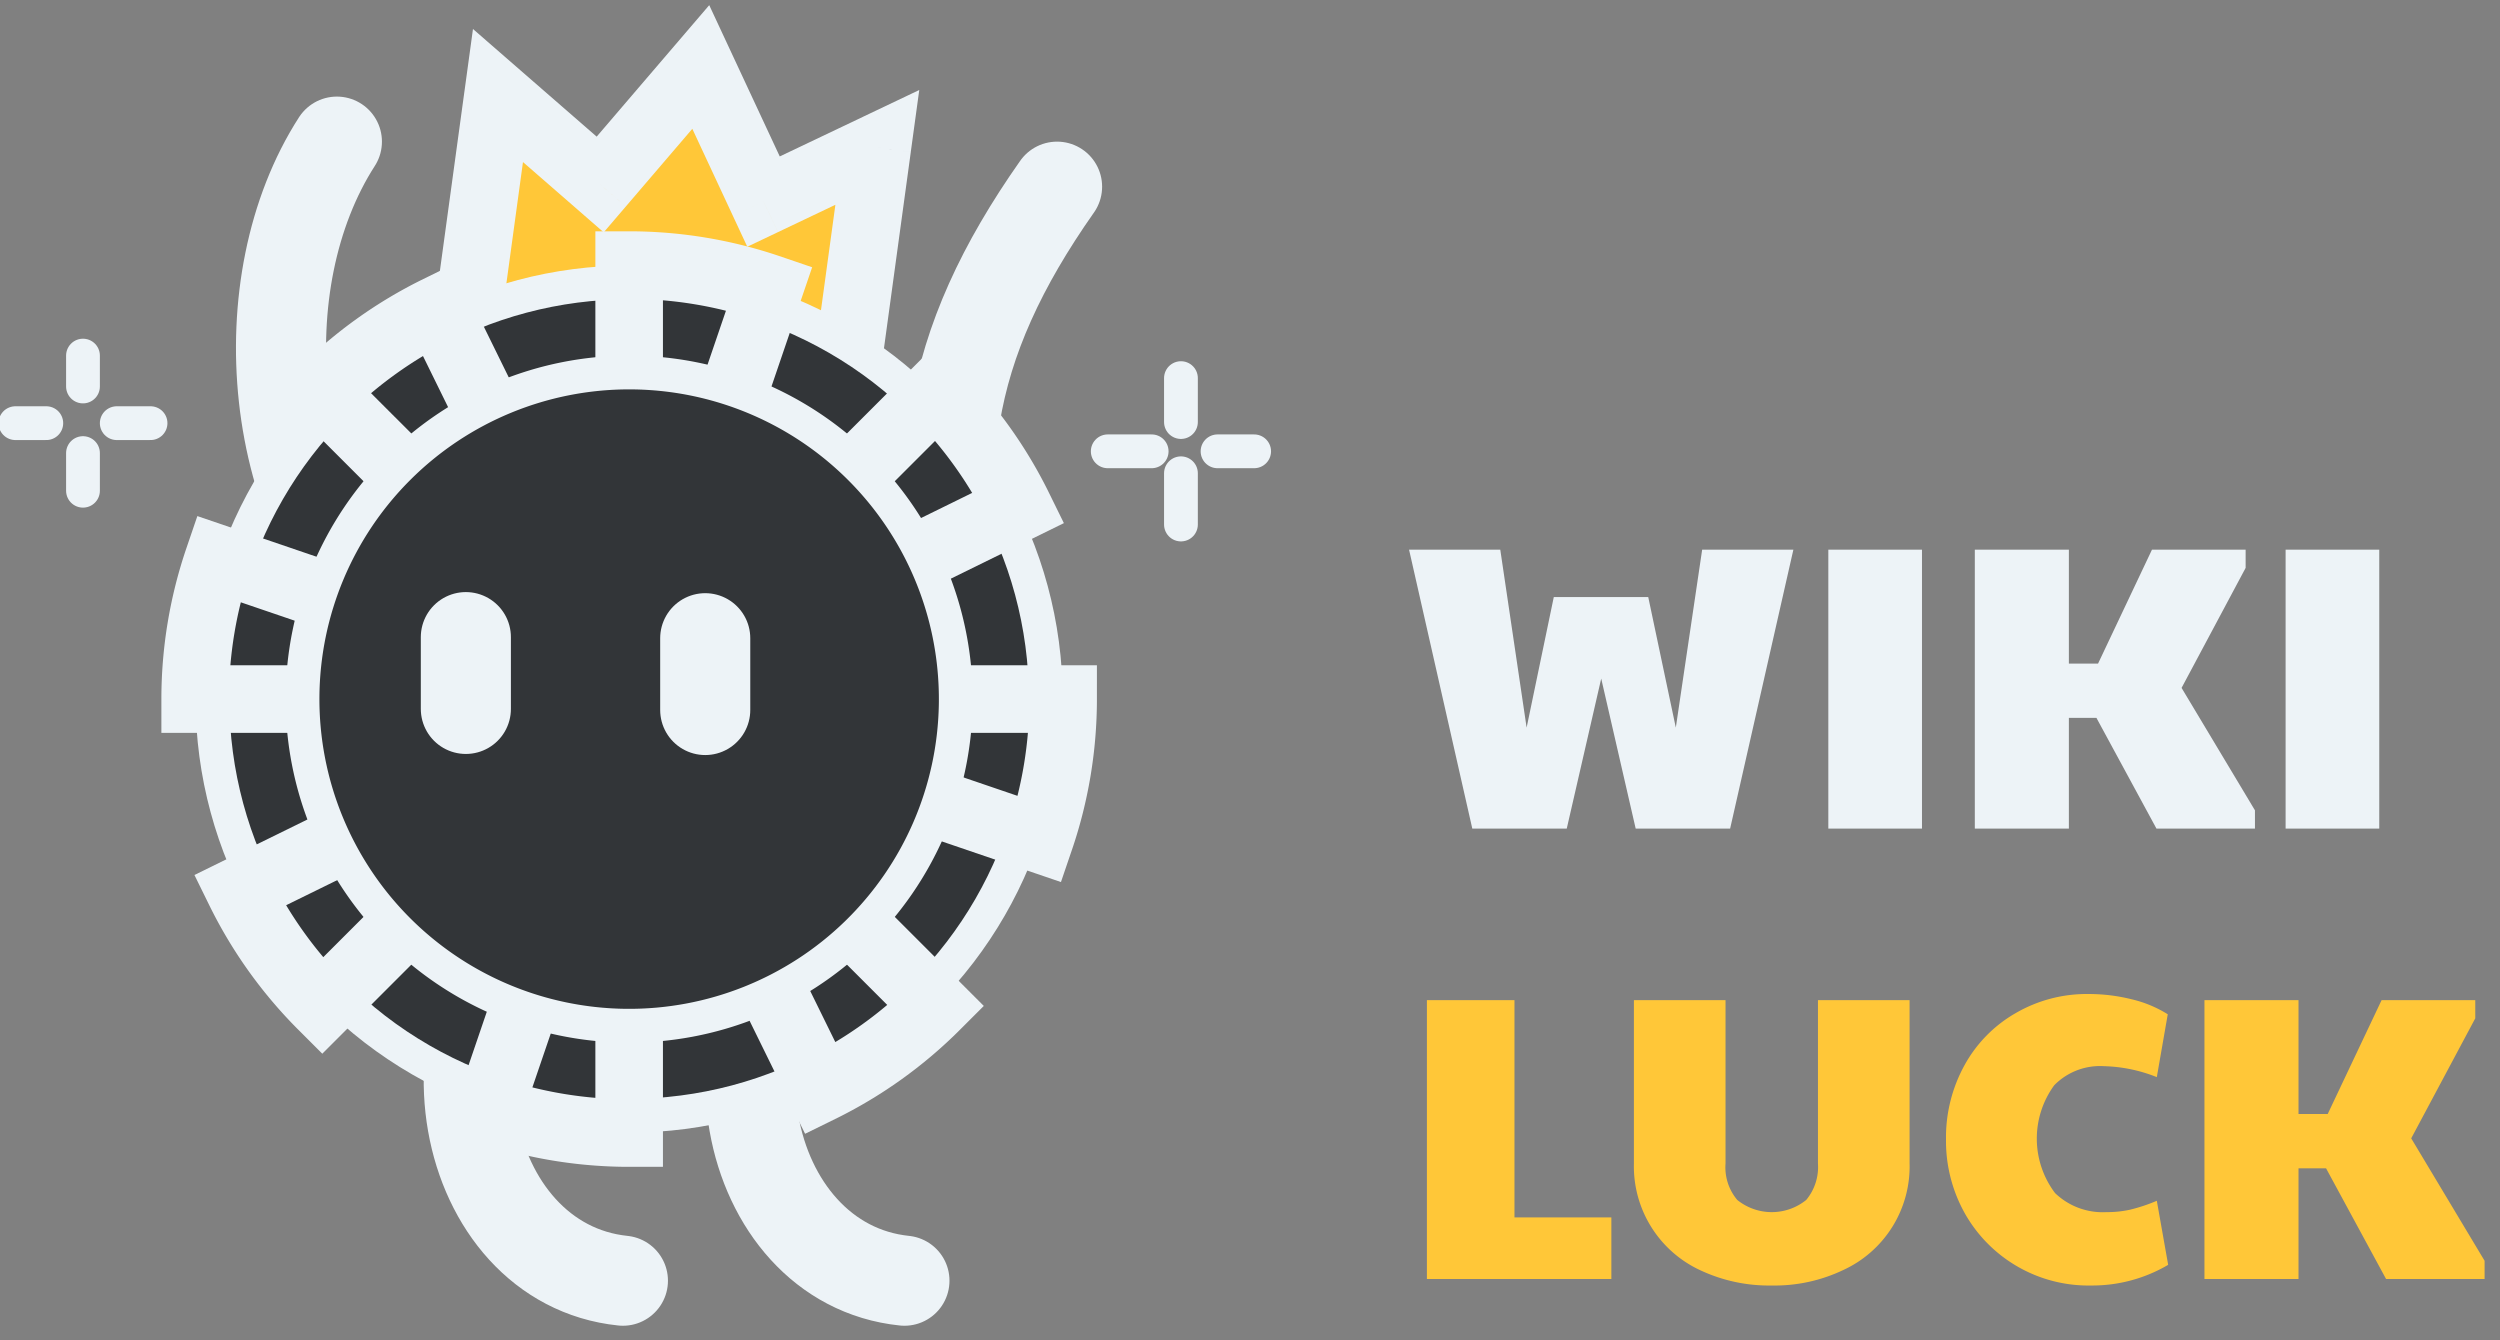 <svg xmlns="http://www.w3.org/2000/svg" viewBox="0 0 222 119"><rect x="0" y="0" width="222" height="119" fill="#808080" stroke="none"/><defs><style>.a{fill:#edf3f7;}.b{fill:#ffc738;}.c,.f{fill:none;stroke-linecap:round;}.c,.d,.e,.f{stroke:#edf3f7;}.c{stroke-width:8px;}.d,.e{fill:#323538;}.d,.f{stroke-width:3px;}.e{stroke-width:6px;}</style></defs><title>Монтажная область 1</title><path class="a" d="M125.124,48.809h8.1l2.34,15.804,2.412-11.592h8.388l2.448,11.592,2.34-15.804h8.1l-5.616,24.768h-8.388l-3.06-13.32-3.06,13.32h-8.388Zm37.232,0h8.316v24.768h-8.316Zm13.008,0h8.352v10.116h2.592l4.788-10.116h8.316v1.62l-5.688,10.656,6.516,10.872v1.62h-8.748l-5.328-9.828h-2.448v9.828h-8.352Zm27.598,0h8.316v24.768h-8.316Z"/><path class="b" d="M126.709,88.809h7.776v19.296h8.604v5.472h-16.38Zm30.622,25.344a14.364,14.364,0,0,1-6.372-1.368,10.164,10.164,0,0,1-5.868-9.468V88.809h8.136v14.508a4.495,4.495,0,0,0,1.044,3.24,4.875,4.875,0,0,0,6.12,0,4.573,4.573,0,0,0,1.044-3.24V88.809h8.136v14.508a10.118,10.118,0,0,1-5.904,9.468A14.134,14.134,0,0,1,157.331,114.153Zm28.362,0a12.601,12.601,0,0,1-11.196-6.372,13.137,13.137,0,0,1-1.692-6.588,13.303,13.303,0,0,1,1.656-6.624,11.957,11.957,0,0,1,4.536-4.608,12.551,12.551,0,0,1,6.48-1.692,15.674,15.674,0,0,1,3.816.468,10.553,10.553,0,0,1,3.204,1.332l-.972,5.58a13.489,13.489,0,0,0-4.68-.972,5.699,5.699,0,0,0-4.428,1.692,8.029,8.029,0,0,0,.072,9.576,6.104,6.104,0,0,0,4.572,1.692,9.614,9.614,0,0,0,2.088-.216,15.165,15.165,0,0,0,2.376-.792l1.008,5.688A13.284,13.284,0,0,1,185.692,114.153Zm10.063-25.344h8.352v10.116h2.592l4.788-10.116h8.316v1.62l-5.688,10.656,6.516,10.872v1.62h-8.748l-5.328-9.828h-2.448v9.828h-8.352Z"/><path class="c" d="M93.868,16.577c-9.843,14-12,26-6.843,43"/><path class="b" d="M67.802,17.9,62.229,5.948,53.297,16.382,44.22,8.484,41.368,29.337l33.687,4.606,2.851-20.854Z"/><path class="a" d="M62.229,5.948,64.948,4.68,62.98.458,59.95,3.997Zm5.572,11.953-2.719,1.268,1.278,2.741,2.731-1.3Zm-14.505-1.518-1.969,2.263,2.281,1.985,1.967-2.297ZM44.22,8.484l1.969-2.263L42,2.575l-.752,5.502ZM41.368,29.337l-2.972-.406-.406,2.972,2.972.406Zm33.687,4.606-.406,2.972,2.972.406.406-2.972Zm2.851-20.854,2.972.406.752-5.502-5.014,2.387ZM59.51,7.215l5.572,11.953,5.438-2.535L64.948,4.68ZM55.576,18.333,64.508,7.899l-4.558-3.902L51.018,14.431ZM42.251,10.747l9.077,7.898L55.266,14.119,46.189,6.221Zm2.09,18.997L47.192,8.89l-5.945-.813L38.396,28.931Zm31.121,1.227L41.775,26.365l-.813,5.945,33.687,4.606Zm-.527-18.288L72.083,33.537l5.945.813,2.851-20.854Zm-5.843,7.926,10.105-4.811-2.579-5.418L66.512,15.191Z"/><path class="c" d="M50.06,78.577c-14.121,11.118-9.246,33.649,5.254,35.149"/><path class="c" d="M75.06,78.577c-14.121,11.118-9.246,33.649,5.254,35.149"/><path class="c" d="M29.916,12.577c-8.047,12.5-6.348,33.399,5.403,43.869"/><circle class="d" cx="55.868" cy="62.077" r="37"/><path class="e" d="M55.869,23.54a38.537,38.537,0,0,1,12.442,2.064L55.869,62.077Z"/><path class="e" d="M83.119,89.327a38.527,38.527,0,0,1-10.257,7.338L55.869,62.077Z"/><path class="e" d="M55.869,100.615a38.523,38.523,0,0,1-12.442-2.064L55.869,62.078Z"/><path class="e" d="M94.406,62.077a38.537,38.537,0,0,1-2.064,12.442L55.869,62.077Z"/><path class="e" d="M17.331,62.078a38.537,38.537,0,0,1,2.064-12.442l36.474,12.442Z"/><path class="e" d="M28.619,34.827a38.537,38.537,0,0,1,10.257-7.338L55.868,62.077Z"/><path class="e" d="M28.619,89.327a38.537,38.537,0,0,1-7.338-10.257L55.869,62.077Z"/><path class="e" d="M83.119,34.827a38.538,38.538,0,0,1,7.338,10.257L55.869,62.077Z"/><path class="d" d="M84.868,62.577a29.004,29.004,0,1,1-29-29.5A29.004,29.004,0,0,1,84.868,62.577Z"/><path class="c" d="M41.368,56.577v6.374"/><path class="c" d="M62.624,56.674v6.374"/><path class="f" d="M98.368,40.077h3.9m9.1,0h-3.25"/><path class="f" d="M104.868,33.577v3.9m0,9.1v-4.55"/><path class="f" d="M1.369,37.577H4.111m9.257,0h-3"/><path class="f" d="M7.369,31.577v2.743m0,9.257V40.234"/></svg>